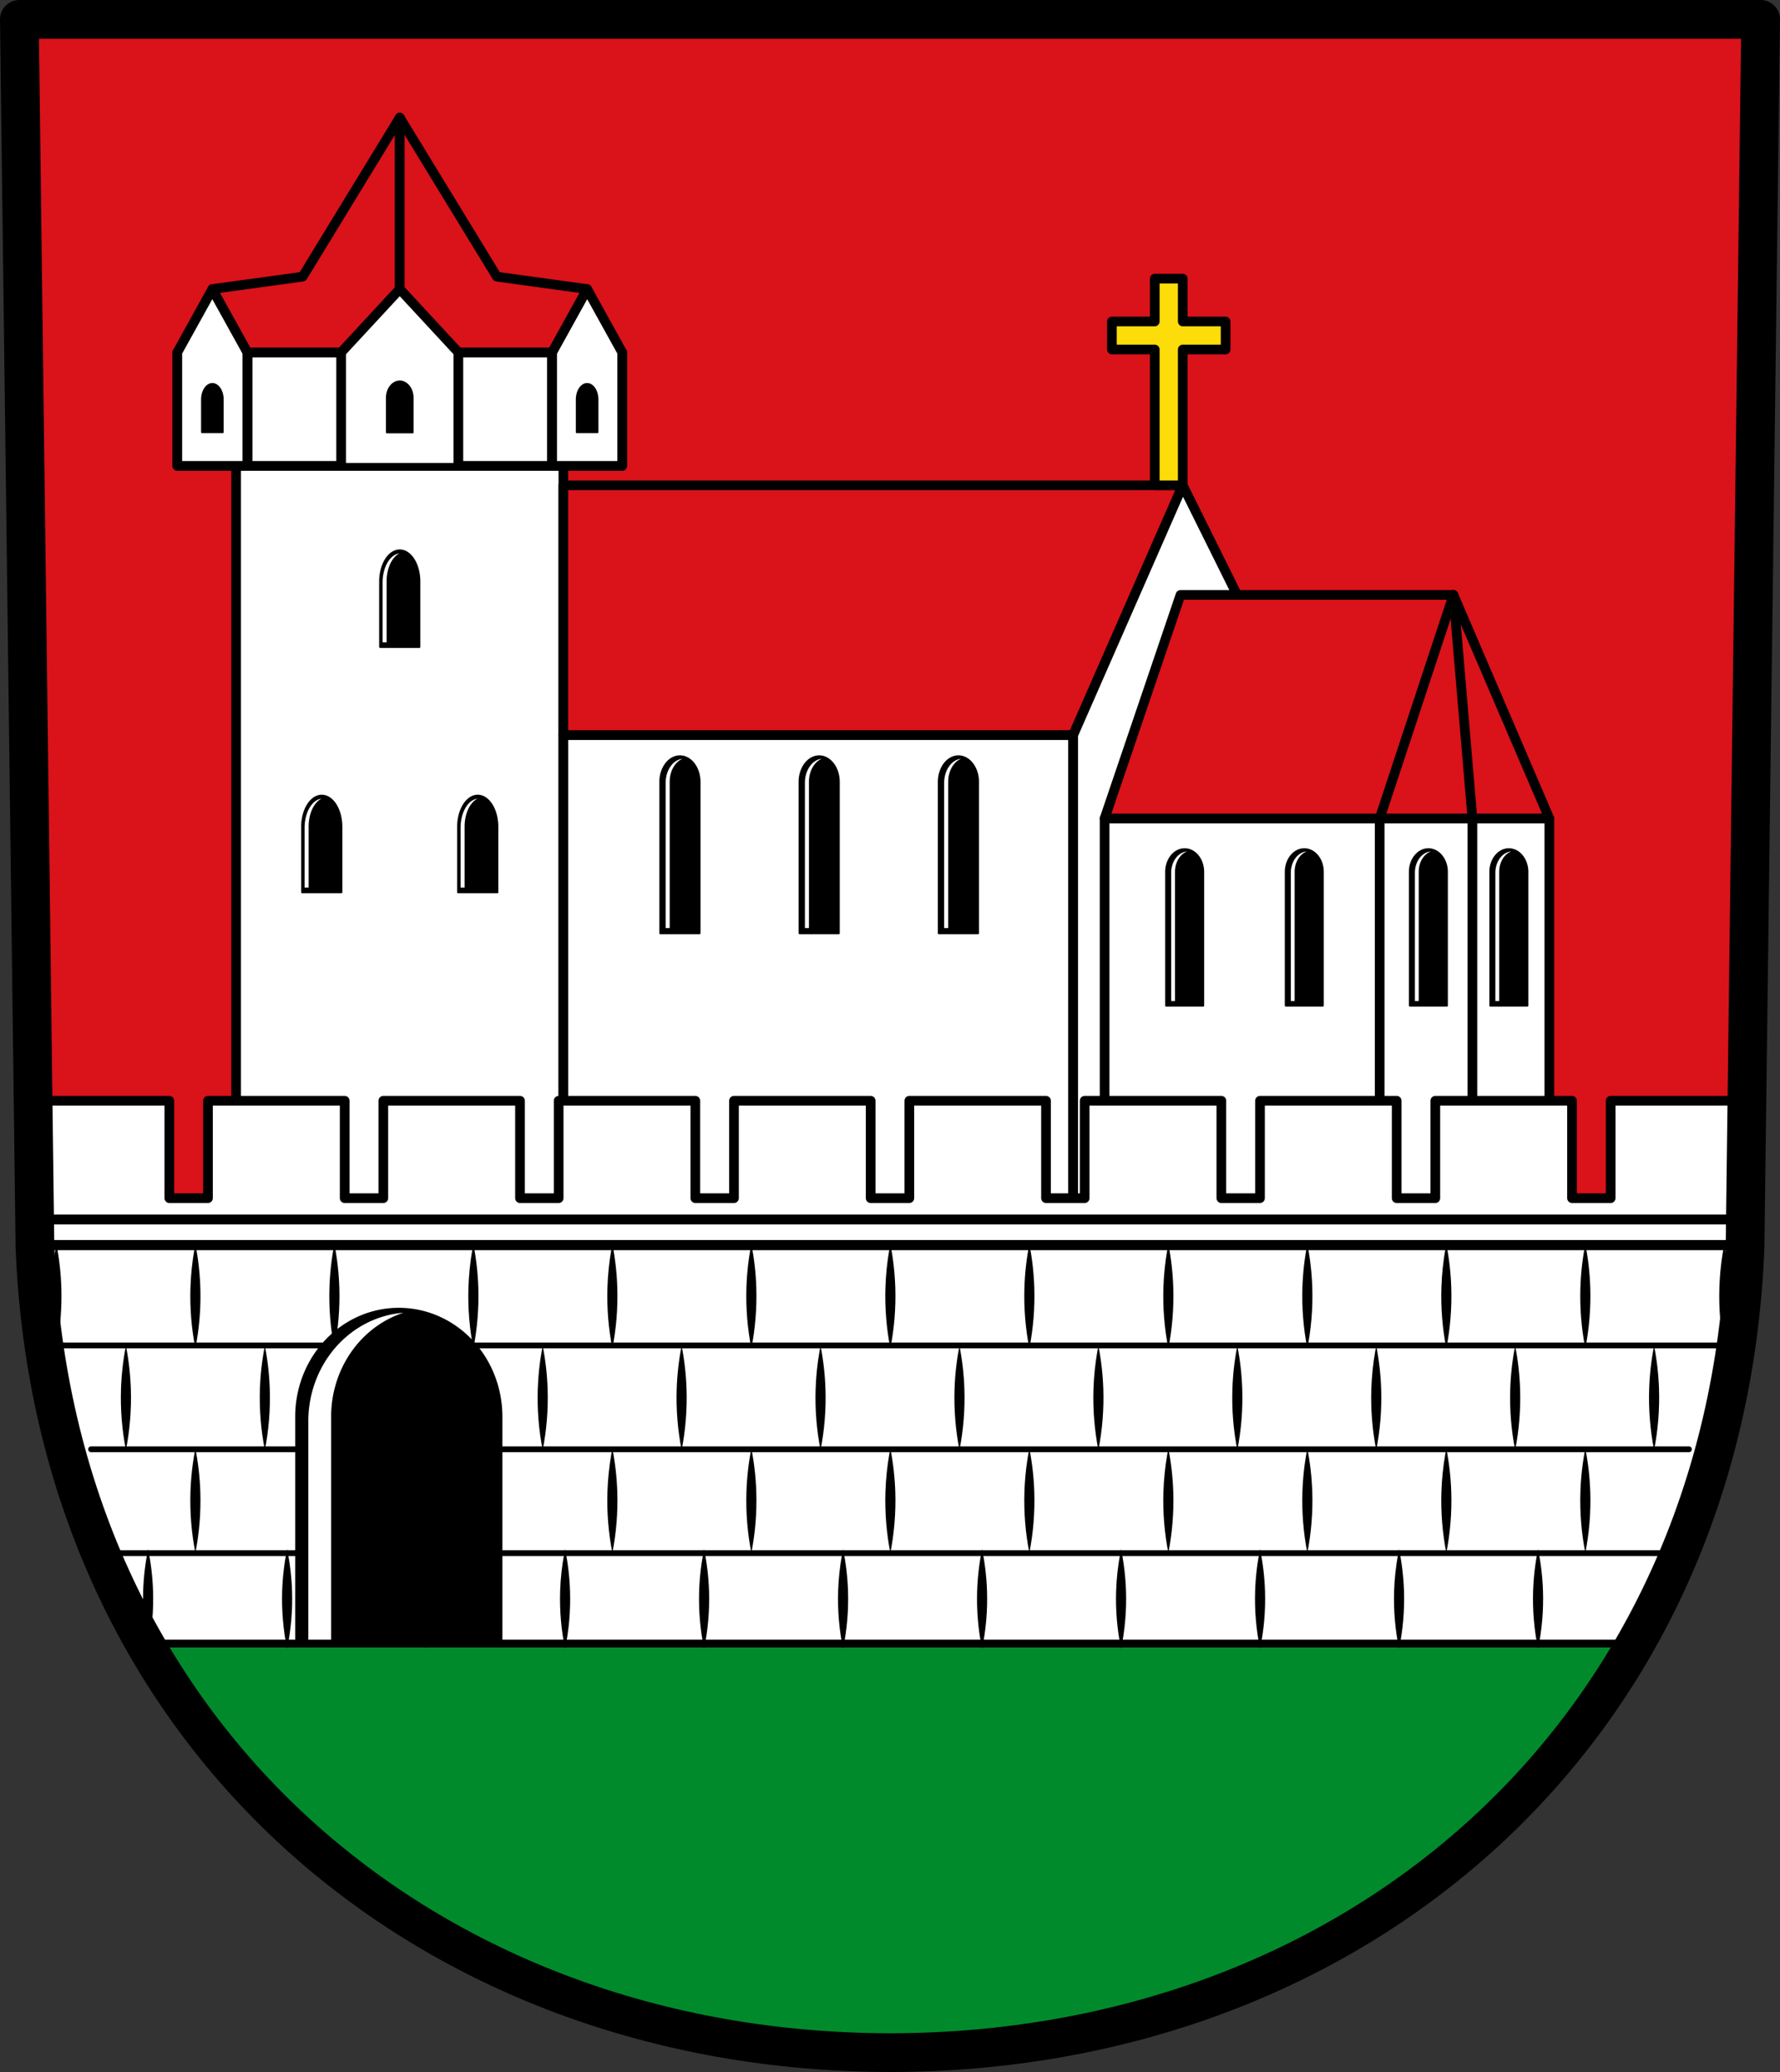 <?xml version="1.0" encoding="UTF-8" standalone="no"?>
<svg
   xmlns:dc="http://purl.org/dc/elements/1.1/"
   xmlns:cc="http://creativecommons.org/ns#"
   xmlns:rdf="http://www.w3.org/1999/02/22-rdf-syntax-ns#"
   xmlns:svg="http://www.w3.org/2000/svg"
   xmlns="http://www.w3.org/2000/svg"
   xmlns:sodipodi="http://sodipodi.sourceforge.net/DTD/sodipodi-0.dtd"
   xmlns:inkscape="http://www.inkscape.org/namespaces/inkscape"
   viewBox="0 0 919.504 1069.932"
   version="1.1"
   id="svg1359"
   sodipodi:docname="DEU_Marktgraitz_COA.svg"
   inkscape:version="0.92.5 (2060ec1f9f, 2020-04-08)"
   width="919.504"
   height="1069.932">
  <rect x="0" y="0" width="919.504" height="1069.932" fill="#333333" stroke="none"/>
  <sodipodi:namedview
     pagecolor="#ffffff"
     bordercolor="#666666"
     borderopacity="1"
     objecttolerance="10"
     gridtolerance="10"
     guidetolerance="10"
     inkscape:pageopacity="0"
     inkscape:pageshadow="2"
     inkscape:window-width="1920"
     inkscape:window-height="1046"
     id="namedview1361"
     showgrid="false"
     inkscape:zoom="0.74116825"
     inkscape:cx="459.75223"
     inkscape:cy="534.96625"
     inkscape:window-x="-11"
     inkscape:window-y="-11"
     inkscape:window-maximized="1"
     inkscape:current-layer="svg1359"
     inkscape:snap-global="true"
     fit-margin-top="0"
     fit-margin-left="0"
     fit-margin-right="0"
     fit-margin-bottom="0"
     inkscape:snap-midpoints="true"
     inkscape:snap-smooth-nodes="true"
     inkscape:object-paths="true"
     showguides="false" />
  <defs
     id="defs1091">
    <inkscape:path-effect
       effect="spiro"
       id="path-effect3233"
       is_visible="true" />
    <path
       id="0"
       d="m -1018.75,214 -70.12,40.487 v -80.973 z"
       inkscape:connector-curvature="0"
       style="fill:none;stroke:#000000;stroke-width:7.426" />
    <inkscape:path-effect
       effect="spiro"
       id="path-effect3233-0"
       is_visible="true" />
  </defs>
  <path
     style="fill:#da121a;fill-opacity:1;fill-rule:evenodd;stroke:none;stroke-width:20;stroke-linecap:round;stroke-linejoin:round;stroke-miterlimit:4;stroke-dasharray:none;stroke-opacity:1"
     inkscape:connector-curvature="0"
     d="M 909.504,10 901.448,644.077 C 891.437,895.867 699.633,1059.792 459.752,1059.932 220.087,1059.623 28.209,895.628 18.056,644.077 L 10,10 H 459.741 Z"
     id="path10563-0-6-2-6-3-7"
     sodipodi:nodetypes="ccccccc" />
  <rect
     style="opacity:1;fill:#ffffff;fill-opacity:1;fill-rule:evenodd;stroke:#000000;stroke-width:5;stroke-linecap:round;stroke-linejoin:round;stroke-miterlimit:4;stroke-dasharray:none;stroke-opacity:1;paint-order:fill markers stroke"
     id="rect1069-7"
     width="169.053"
     height="418.449"
     x="121.974"
     y="240.567" />
  <path
     inkscape:connector-curvature="0"
     style="opacity:1;fill:#000000;fill-opacity:1;fill-rule:evenodd;stroke:#000000;stroke-width:1;stroke-linecap:round;stroke-linejoin:round;stroke-miterlimit:4;stroke-dasharray:none;stroke-opacity:1;paint-order:fill markers stroke"
     d="m 206.501,284.214 a 10.134,16.044 0 0 0 -10.134,16.044 v 33.84 h 20.268 v -33.84 a 10.134,16.044 0 0 0 -10.134,-16.044 z"
     id="rect967-4-4-8" />
  <path
     inkscape:connector-curvature="0"
     style="opacity:1;fill:#ffffff;fill-opacity:1;fill-rule:evenodd;stroke:none;stroke-width:1;stroke-linecap:round;stroke-linejoin:round;stroke-miterlimit:4;stroke-dasharray:none;stroke-opacity:1;paint-order:fill markers stroke"
     d="m 206.313,285.787 a 9.378,15.065 0 0 0 -8.681,15.01 v 30.885 h 2.084 v -31.508 a 9.378,15.065 0 0 1 6.598,-14.387 z"
     id="rect967-0-5-9-9" />
  <path
     id="rect967-4-4-9-5"
     d="m 166.215,410.871 a 10.134,16.044 0 0 0 -10.134,16.044 v 33.84 h 20.268 v -33.84 a 10.134,16.044 0 0 0 -10.134,-16.044 z"
     style="opacity:1;fill:#000000;fill-opacity:1;fill-rule:evenodd;stroke:#000000;stroke-width:1;stroke-linecap:round;stroke-linejoin:round;stroke-miterlimit:4;stroke-dasharray:none;stroke-opacity:1;paint-order:fill markers stroke"
     inkscape:connector-curvature="0" />
  <path
     id="rect967-0-5-9-8-3"
     d="m 166.026,412.443 a 9.378,15.065 0 0 0 -8.681,15.01 v 30.885 h 2.084 v -31.508 a 9.378,15.065 0 0 1 6.598,-14.387 z"
     style="opacity:1;fill:#ffffff;fill-opacity:1;fill-rule:evenodd;stroke:none;stroke-width:1;stroke-linecap:round;stroke-linejoin:round;stroke-miterlimit:4;stroke-dasharray:none;stroke-opacity:1;paint-order:fill markers stroke"
     inkscape:connector-curvature="0" />
  <path
     inkscape:connector-curvature="0"
     style="opacity:1;fill:#000000;fill-opacity:1;fill-rule:evenodd;stroke:#000000;stroke-width:1;stroke-linecap:round;stroke-linejoin:round;stroke-miterlimit:4;stroke-dasharray:none;stroke-opacity:1;paint-order:fill markers stroke"
     d="m 246.788,410.871 a 10.134,16.044 0 0 0 -10.134,16.044 v 33.84 h 20.268 v -33.84 a 10.134,16.044 0 0 0 -10.134,-16.044 z"
     id="rect967-4-4-7-1" />
  <path
     inkscape:connector-curvature="0"
     style="opacity:1;fill:#ffffff;fill-opacity:1;fill-rule:evenodd;stroke:none;stroke-width:1;stroke-linecap:round;stroke-linejoin:round;stroke-miterlimit:4;stroke-dasharray:none;stroke-opacity:1;paint-order:fill markers stroke"
     d="m 246.599,412.443 a 9.378,15.065 0 0 0 -8.681,15.01 v 30.885 h 2.084 v -31.508 a 9.378,15.065 0 0 1 6.598,-14.387 z"
     id="rect967-0-5-9-5-66" />
  <rect
     style="opacity:1;fill:#ffffff;fill-opacity:1;fill-rule:evenodd;stroke:#000000;stroke-width:5;stroke-linecap:round;stroke-linejoin:round;stroke-miterlimit:4;stroke-dasharray:none;stroke-opacity:1;paint-order:fill markers stroke"
     id="rect1133-8"
     width="229.819"
     height="58.61"
     x="91.592"
     y="181.957" />
  <path
     style="fill:#ffffff;stroke:#000000;stroke-width:5;stroke-linecap:round;stroke-linejoin:round;stroke-miterlimit:4;stroke-dasharray:none;stroke-opacity:1"
     d="M 109.707 149.27 L 91.592 181.957 L 91.592 240.566 L 127.822 240.566 L 127.822 181.957 L 109.707 149.27 z "
     id="path1135-0" />
  <path
     style="fill:#ffffff;stroke:#000000;stroke-width:5;stroke-linecap:round;stroke-linejoin:round;stroke-miterlimit:4;stroke-dasharray:none;stroke-opacity:1"
     d="M 303.295 149.27 L 285.18 181.957 L 285.18 240.566 L 321.41 240.566 L 321.41 181.957 L 303.295 149.27 z "
     id="path1135-8-4" />
  <path
     style="fill:#ffffff;stroke:#000000;stroke-width:3;stroke-linecap:round;stroke-linejoin:round;stroke-miterlimit:4;stroke-dasharray:none;stroke-opacity:1"
     d="M 206.502 149.27 L 176.221 181.957 L 176.221 240.566 L 236.781 240.566 L 236.781 181.957 L 206.502 149.27 z "
     id="path1135-1-0" />
  <path
     style="fill:#ffffff;stroke:#000000;stroke-width:5;stroke-linecap:butt;stroke-linejoin:round;stroke-miterlimit:4;stroke-dasharray:none;stroke-opacity:1"
     d="m 127.822,181.957 v 58.61"
     id="path1174-5"
     inkscape:connector-curvature="0" />
  <path
     style="fill:#ffffff;stroke:#000000;stroke-width:5;stroke-linecap:butt;stroke-linejoin:round;stroke-miterlimit:4;stroke-dasharray:none;stroke-opacity:1"
     d="m 176.22,181.957 v 58.61"
     id="path1174-4-4"
     inkscape:connector-curvature="0" />
  <path
     style="fill:#ffffff;stroke:#000000;stroke-width:5;stroke-linecap:butt;stroke-linejoin:round;stroke-miterlimit:4;stroke-dasharray:none;stroke-opacity:1"
     d="m 236.782,181.957 v 58.61"
     id="path1174-0-3"
     inkscape:connector-curvature="0" />
  <path
     style="fill:#ffffff;stroke:#000000;stroke-width:5;stroke-linecap:butt;stroke-linejoin:round;stroke-miterlimit:4;stroke-dasharray:none;stroke-opacity:1"
     d="m 285.18,181.957 v 58.61"
     id="path1174-04-5"
     inkscape:connector-curvature="0" />
  <path
     style="fill:#da121a;stroke:#000000;stroke-width:5;stroke-linecap:round;stroke-linejoin:round;stroke-miterlimit:4;stroke-dasharray:none;stroke-opacity:1;fill-opacity:1"
     d="M 206.501,149.27 V 60.742 l -50.17,82.119 -46.624,6.409 18.115,32.688 h 48.398 z"
     id="path1252-4"
     inkscape:connector-curvature="0" />
  <path
     style="fill:#da121a;stroke:#000000;stroke-width:5;stroke-linecap:round;stroke-linejoin:round;stroke-miterlimit:4;stroke-dasharray:none;stroke-opacity:1;fill-opacity:1"
     d="M 206.501,149.27 V 60.742 l 50.17,82.119 46.624,6.409 -18.115,32.688 h -48.398 z"
     id="path1252-7-0"
     inkscape:connector-curvature="0" />
  <rect
     style="opacity:1;fill:#ffffff;fill-opacity:1;fill-rule:evenodd;stroke:#000000;stroke-width:5;stroke-linecap:round;stroke-linejoin:round;stroke-miterlimit:4;stroke-dasharray:none;stroke-opacity:1;paint-order:fill markers stroke"
     id="rect1269-3"
     width="263.36"
     height="279.456"
     x="291.028"
     y="379.56" />
  <path
     style="fill:#da121a;stroke:#000000;stroke-width:5;stroke-linecap:round;stroke-linejoin:round;stroke-miterlimit:4;stroke-dasharray:none;stroke-opacity:1;fill-opacity:1"
     d="M 291.028,250.608 H 610.981 L 554.388,379.56 H 291.028 Z"
     id="path1271-8"
     inkscape:connector-curvature="0" />
  <path
     inkscape:connector-curvature="0"
     style="opacity:1;fill:#000000;fill-opacity:1;fill-rule:evenodd;stroke:#000000;stroke-width:1;stroke-linecap:round;stroke-linejoin:round;stroke-miterlimit:4;stroke-dasharray:none;stroke-opacity:1;paint-order:fill markers stroke"
     d="m 351.231,390.539 a 10.134,13.237 0 0 0 -10.133,13.238 v 27.918 50.211 h 20.268 V 431.695 403.777 a 10.134,13.237 0 0 0 -10.135,-13.238 z"
     id="rect967-4-4-7-7-8" />
  <path
     inkscape:connector-curvature="0"
     style="opacity:1;fill:#ffffff;fill-opacity:1;fill-rule:evenodd;stroke:none;stroke-width:1;stroke-linecap:round;stroke-linejoin:round;stroke-miterlimit:4;stroke-dasharray:none;stroke-opacity:1;paint-order:fill markers stroke"
     d="m 352.543,391.838 a 9.378,12.429 0 0 0 -8.682,12.383 v 25.48 49.529 h 2.084 v -49.529 -25.994 a 9.378,12.429 0 0 1 6.598,-11.869 z"
     id="rect967-0-5-9-5-6-06" />
  <path
     style="opacity:1;fill:#000000;fill-opacity:1;fill-rule:evenodd;stroke:#000000;stroke-width:1;stroke-linecap:round;stroke-linejoin:round;stroke-miterlimit:4;stroke-dasharray:none;stroke-opacity:1;paint-order:fill markers stroke"
     d="m 423.165,390.539 a 10.134,13.237 0 0 0 -10.133,13.238 v 27.918 50.211 h 20.268 V 431.695 403.777 a 10.134,13.237 0 0 0 -10.135,-13.238 z"
     id="rect967-4-4-7-7-7-0"
     inkscape:connector-curvature="0" />
  <path
     style="opacity:1;fill:#ffffff;fill-opacity:1;fill-rule:evenodd;stroke:none;stroke-width:1;stroke-linecap:round;stroke-linejoin:round;stroke-miterlimit:4;stroke-dasharray:none;stroke-opacity:1;paint-order:fill markers stroke"
     d="m 424.477,391.838 a 9.378,12.429 0 0 0 -8.682,12.383 v 25.48 49.529 h 2.084 v -49.529 -25.994 a 9.378,12.429 0 0 1 6.598,-11.869 z"
     id="rect967-0-5-9-5-6-8-4"
     inkscape:connector-curvature="0" />
  <path
     style="opacity:1;fill:#000000;fill-opacity:1;fill-rule:evenodd;stroke:#000000;stroke-width:1;stroke-linecap:round;stroke-linejoin:round;stroke-miterlimit:4;stroke-dasharray:none;stroke-opacity:1;paint-order:fill markers stroke"
     d="m 495.099,390.539 a 10.134,13.237 0 0 0 -10.133,13.238 v 27.918 50.211 h 20.268 V 431.695 403.777 a 10.134,13.237 0 0 0 -10.135,-13.238 z"
     id="rect967-4-4-7-7-2-9"
     inkscape:connector-curvature="0" />
  <path
     style="opacity:1;fill:#ffffff;fill-opacity:1;fill-rule:evenodd;stroke:none;stroke-width:1;stroke-linecap:round;stroke-linejoin:round;stroke-miterlimit:4;stroke-dasharray:none;stroke-opacity:1;paint-order:fill markers stroke"
     d="m 496.412,391.838 a 9.378,12.429 0 0 0 -8.682,12.383 v 25.48 49.529 h 2.084 v -49.529 -25.994 a 9.378,12.429 0 0 1 6.598,-11.869 z"
     id="rect967-0-5-9-5-6-3-2"
     inkscape:connector-curvature="0" />
  <path
     style="fill:#ffffff;stroke:#000000;stroke-width:5;stroke-linecap:round;stroke-linejoin:round;stroke-miterlimit:4;stroke-dasharray:none;stroke-opacity:1"
     d="m 610.981,250.608 46.736,94.175 2.722,318.478 -106.051,-4.245 V 379.56 Z"
     id="path1347-9"
     inkscape:connector-curvature="0" />
  <rect
     style="opacity:1;fill:#ffffff;fill-opacity:1;fill-rule:evenodd;stroke:#000000;stroke-width:5;stroke-linecap:round;stroke-linejoin:round;stroke-miterlimit:4;stroke-dasharray:none;stroke-opacity:1;paint-order:fill markers stroke"
     id="rect1349-0"
     width="229.739"
     height="240.083"
     x="570.612"
     y="422.634" />
  <path
     style="fill:#ffffff;stroke:#000000;stroke-width:5;stroke-linecap:round;stroke-linejoin:miter;stroke-miterlimit:4;stroke-dasharray:none;stroke-opacity:1"
     d="M 712.702,422.634 V 638.218"
     id="path1351-8"
     inkscape:connector-curvature="0" />
  <path
     style="fill:#ffffff;stroke:#000000;stroke-width:5;stroke-linecap:round;stroke-linejoin:miter;stroke-miterlimit:4;stroke-dasharray:none;stroke-opacity:1"
     d="M 760.61,422.634 V 638.218"
     id="path1351-5-6"
     inkscape:connector-curvature="0" />
  <path
     style="fill:#da121a;stroke:#000000;stroke-width:5;stroke-linecap:round;stroke-linejoin:round;stroke-miterlimit:4;stroke-dasharray:none;stroke-opacity:1;fill-opacity:1"
     d="M 570.612,422.634 H 800.351 L 750.81,307.219 c -47,0 -94.001,0 -141.001,0 z"
     id="path1368-1"
     inkscape:connector-curvature="0"
     sodipodi:nodetypes="ccccc" />
  <path
     style="fill:#ffffff;stroke:#000000;stroke-width:5;stroke-linecap:round;stroke-linejoin:round;stroke-miterlimit:4;stroke-dasharray:none;stroke-opacity:1"
     d="M 750.81,307.219 712.702,422.634"
     id="path1370-1"
     inkscape:connector-curvature="0" />
  <path
     style="fill:#ffffff;stroke:#000000;stroke-width:5;stroke-linecap:round;stroke-linejoin:round;stroke-miterlimit:4;stroke-dasharray:none;stroke-opacity:1"
     d="M 760.61,422.634 750.81,307.219"
     id="path1372-1"
     inkscape:connector-curvature="0" />
  <path
     style="opacity:1;fill:#000000;fill-opacity:1;fill-rule:evenodd;stroke:#000000;stroke-width:1;stroke-linecap:round;stroke-linejoin:round;stroke-miterlimit:4;stroke-dasharray:none;stroke-opacity:1;paint-order:fill markers stroke"
     d="m 611.969,438.51 a 9.571,11.703 0 0 0 -9.57,11.704 v 24.683 44.393 h 19.142 v -44.393 -24.683 a 9.571,11.703 0 0 0 -9.572,-11.704 z"
     id="rect967-4-4-7-7-6-58"
     inkscape:connector-curvature="0" />
  <path
     style="opacity:1;fill:#ffffff;fill-opacity:1;fill-rule:evenodd;stroke:none;stroke-width:1;stroke-linecap:round;stroke-linejoin:round;stroke-miterlimit:4;stroke-dasharray:none;stroke-opacity:1;paint-order:fill markers stroke"
     d="m 613.208,439.658 a 8.857,10.989 0 0 0 -8.199,10.948 v 22.528 43.791 h 1.968 v -43.791 -22.982 a 8.857,10.989 0 0 1 6.231,-10.494 z"
     id="rect967-0-5-9-5-6-0-8"
     inkscape:connector-curvature="0" />
  <path
     style="opacity:1;fill:#000000;fill-opacity:1;fill-rule:evenodd;stroke:#000000;stroke-width:1;stroke-linecap:round;stroke-linejoin:round;stroke-miterlimit:4;stroke-dasharray:none;stroke-opacity:1;paint-order:fill markers stroke"
     d="m 673.768,438.51 a 9.571,11.703 0 0 0 -9.57,11.704 v 24.683 44.393 h 19.142 v -44.393 -24.683 a 9.571,11.703 0 0 0 -9.572,-11.704 z"
     id="rect967-4-4-7-7-6-8-8"
     inkscape:connector-curvature="0" />
  <path
     style="opacity:1;fill:#ffffff;fill-opacity:1;fill-rule:evenodd;stroke:none;stroke-width:1;stroke-linecap:round;stroke-linejoin:round;stroke-miterlimit:4;stroke-dasharray:none;stroke-opacity:1;paint-order:fill markers stroke"
     d="m 675.008,439.658 a 8.857,10.989 0 0 0 -8.199,10.948 v 22.528 43.791 h 1.968 v -43.791 -22.982 a 8.857,10.989 0 0 1 6.231,-10.494 z"
     id="rect967-0-5-9-5-6-0-7-8"
     inkscape:connector-curvature="0" />
  <path
     style="opacity:1;fill:#000000;fill-opacity:1;fill-rule:evenodd;stroke:#000000;stroke-width:1;stroke-linecap:round;stroke-linejoin:round;stroke-miterlimit:4;stroke-dasharray:none;stroke-opacity:1;paint-order:fill markers stroke"
     d="m 737.863,438.51 a 9.571,11.703 0 0 0 -9.57,11.704 v 24.683 44.393 h 19.142 v -44.393 -24.683 a 9.571,11.703 0 0 0 -9.572,-11.704 z"
     id="rect967-4-4-7-7-6-1-4"
     inkscape:connector-curvature="0" />
  <path
     style="opacity:1;fill:#ffffff;fill-opacity:1;fill-rule:evenodd;stroke:none;stroke-width:1;stroke-linecap:round;stroke-linejoin:round;stroke-miterlimit:4;stroke-dasharray:none;stroke-opacity:1;paint-order:fill markers stroke"
     d="m 739.103,439.658 a 8.857,10.989 0 0 0 -8.199,10.948 v 22.528 43.791 h 1.968 v -43.791 -22.982 a 8.857,10.989 0 0 1 6.231,-10.494 z"
     id="rect967-0-5-9-5-6-0-5-7"
     inkscape:connector-curvature="0" />
  <path
     style="opacity:1;fill:#000000;fill-opacity:1;fill-rule:evenodd;stroke:#000000;stroke-width:1;stroke-linecap:round;stroke-linejoin:round;stroke-miterlimit:4;stroke-dasharray:none;stroke-opacity:1;paint-order:fill markers stroke"
     d="m 779.438,438.51 a 9.571,11.703 0 0 0 -9.57,11.704 v 24.683 44.393 h 19.142 v -44.393 -24.683 a 9.571,11.703 0 0 0 -9.572,-11.704 z"
     id="rect967-4-4-7-7-6-5-9"
     inkscape:connector-curvature="0" />
  <path
     style="opacity:1;fill:#ffffff;fill-opacity:1;fill-rule:evenodd;stroke:none;stroke-width:1;stroke-linecap:round;stroke-linejoin:round;stroke-miterlimit:4;stroke-dasharray:none;stroke-opacity:1;paint-order:fill markers stroke"
     d="m 780.677,439.658 a 8.857,10.989 0 0 0 -8.199,10.948 v 22.528 43.791 h 1.968 v -43.791 -22.982 a 8.857,10.989 0 0 1 6.231,-10.494 z"
     id="rect967-0-5-9-5-6-0-75-3"
     inkscape:connector-curvature="0" />
  <path
     style="opacity:1;fill:#ffffff;fill-opacity:1;fill-rule:evenodd;stroke:#000000;stroke-width:5;stroke-linecap:round;stroke-linejoin:round;stroke-miterlimit:4;stroke-dasharray:none;stroke-opacity:1;paint-order:fill markers stroke"
     d="M 20.061 568.395 L 20.061 629.768 L 899.443 629.768 L 899.443 568.395 L 832.029 568.395 L 832.029 618.709 L 812.062 618.709 L 812.062 568.395 L 741.455 568.395 L 741.455 618.709 L 721.488 618.709 L 721.488 568.395 L 650.883 568.395 L 650.883 618.709 L 650.881 618.709 L 630.916 618.709 L 630.916 568.395 L 560.309 568.395 L 560.309 618.709 L 540.342 618.709 L 540.342 568.395 L 469.734 568.395 L 469.734 618.709 L 449.77 618.709 L 449.768 618.709 L 449.768 568.395 L 379.16 568.395 L 379.16 618.709 L 359.193 618.709 L 359.193 568.395 L 288.588 568.395 L 288.588 618.709 L 288.586 618.709 L 268.621 618.709 L 268.621 568.395 L 198.014 568.395 L 198.014 618.709 L 178.047 618.709 L 178.047 568.395 L 107.439 568.395 L 107.439 618.709 L 87.475 618.709 L 87.475 568.395 L 20.061 568.395 z "
     id="rect3054" />
  <path
     style="opacity:1;fill:#018a2c;fill-opacity:1;fill-rule:evenodd;stroke:#000000;stroke-width:5;stroke-linecap:round;stroke-linejoin:round;stroke-miterlimit:4;stroke-dasharray:none;stroke-opacity:1;paint-order:fill markers stroke"
     d="M 74.578 848.199 C 150.101 980.655 293.415 1059.717 459.752 1059.932 C 626.297 1059.834 769.665 980.787 845.111 848.199 L 74.578 848.199 z "
     id="rect3009" />
  <path
     style="opacity:1;fill:#ffffff;fill-opacity:1;fill-rule:evenodd;stroke:#000000;stroke-width:5;stroke-linecap:round;stroke-linejoin:round;stroke-miterlimit:4;stroke-dasharray:none;stroke-opacity:1;paint-order:fill markers stroke"
     d="M 17.875 629.768 L 18.041 642.826 L 901.463 642.826 L 901.629 629.768 L 17.875 629.768 z "
     id="rect3036" />
  <path
     style="opacity:1;fill:#fcdd09;fill-opacity:1;fill-rule:evenodd;stroke:#000000;stroke-width:5;stroke-linecap:round;stroke-linejoin:round;stroke-miterlimit:4;stroke-dasharray:none;stroke-opacity:1;paint-order:fill markers stroke"
     d="m 596.52,143.874 v 22.135 h -22.137 v 14.463 h 22.137 v 70.137 h 14.461 v -70.137 h 22.137 v -14.463 h -22.137 v -22.135 z"
     id="rect3115-2"
     inkscape:connector-curvature="0"
     sodipodi:nodetypes="ccccccccccccc" />
  <path
     style="opacity:1;fill:#ffffff;fill-opacity:1;fill-rule:evenodd;stroke:none;stroke-width:3;stroke-linecap:round;stroke-linejoin:round;stroke-miterlimit:4;stroke-dasharray:none;stroke-opacity:1;paint-order:fill markers stroke"
     d="M 18.057 644.076 C 21.163 721.041 41.285 789.808 74.578 848.199 L 845.111 848.199 C 878.333 789.816 898.387 721.053 901.447 644.076 L 18.057 644.076 z "
     id="rect3185" />
  <g
     id="g3229"
     transform="translate(-2.7e-6)">
    <path
       inkscape:connector-curvature="0"
       id="path3203"
       d="M 53.188,802.005 H 866.317"
       style="fill:none;stroke:#000000;stroke-width:3;stroke-linecap:round;stroke-linejoin:round;stroke-miterlimit:4;stroke-dasharray:none;stroke-opacity:1" />
    <path
       inkscape:connector-curvature="0"
       id="path3203-1"
       d="M 47.046,748.381 H 872.459"
       style="fill:none;stroke:#000000;stroke-width:3;stroke-linecap:round;stroke-linejoin:round;stroke-miterlimit:4;stroke-dasharray:none;stroke-opacity:1" />
    <path
       inkscape:connector-curvature="0"
       id="path3203-8"
       d="M 30.127,694.757 H 889.377"
       style="fill:none;stroke:#000000;stroke-width:3;stroke-linecap:round;stroke-linejoin:round;stroke-miterlimit:4;stroke-dasharray:none;stroke-opacity:1" />
  </g>
  <path
     style="fill:#000000;stroke:none;stroke-width:1px;stroke-linecap:butt;stroke-linejoin:miter;stroke-opacity:1"
     d="m 65.046,694.928 c -1.454,7.398 -2.307,14.928 -2.547,22.479 -0.334,10.514 0.522,21.069 2.547,31.37 2.025,-10.301 2.883,-20.857 2.549,-31.37 -0.24,-7.551 -1.095,-15.08 -2.549,-22.479 z m 71.764,0 c -1.454,7.398 -2.307,14.928 -2.547,22.479 -0.334,10.514 0.522,21.069 2.547,31.37 4.2e-4,-0.002 0.002,-0.004 0.002,-0.006 2.024,-10.299 2.883,-20.853 2.549,-31.364 -0.24,-7.549 -1.095,-15.076 -2.549,-22.473 -4.2e-4,-0.002 -0.002,-0.004 -0.002,-0.006 z m 71.766,0 c -0.182,0.925 -0.355,1.851 -0.518,2.78 -1.141,6.501 -1.819,13.092 -2.029,19.699 -0.334,10.514 0.522,21.069 2.547,31.37 2.025,-10.301 2.883,-20.857 2.549,-31.37 -0.24,-7.551 -1.095,-15.08 -2.549,-22.479 z m 71.764,0 c -0.182,0.925 -0.355,1.851 -0.518,2.78 -1.141,6.501 -1.819,13.092 -2.029,19.699 -0.334,10.514 0.522,21.069 2.547,31.37 2.025,-10.301 2.883,-20.857 2.549,-31.37 -0.24,-7.551 -1.095,-15.08 -2.549,-22.479 z m 71.766,0 c -1.454,7.398 -2.307,14.928 -2.547,22.479 -0.334,10.514 0.522,21.069 2.547,31.37 2.025,-10.301 2.883,-20.857 2.549,-31.37 -0.24,-7.551 -1.095,-15.08 -2.549,-22.479 z m 71.764,0 c -0.182,0.925 -0.355,1.851 -0.518,2.78 -1.141,6.501 -1.819,13.092 -2.029,19.699 -0.334,10.514 0.522,21.069 2.547,31.37 2.025,-10.301 2.883,-20.857 2.549,-31.37 -0.24,-7.551 -1.095,-15.08 -2.549,-22.479 z m 71.766,0 c -1.454,7.398 -2.307,14.928 -2.547,22.479 -0.334,10.514 0.522,21.069 2.547,31.37 2.025,-10.301 2.883,-20.857 2.549,-31.37 -0.24,-7.551 -1.095,-15.08 -2.549,-22.479 z m 71.764,0 c -0.182,0.925 -0.355,1.851 -0.518,2.78 -1.141,6.501 -1.819,13.092 -2.029,19.699 -0.334,10.514 0.522,21.069 2.547,31.37 2.025,-10.301 2.883,-20.857 2.549,-31.37 -0.24,-7.551 -1.095,-15.08 -2.549,-22.479 z m 71.766,0 c -1.454,7.398 -2.307,14.928 -2.547,22.479 -0.334,10.514 0.522,21.069 2.547,31.37 2.025,-10.301 2.883,-20.857 2.549,-31.37 -0.24,-7.551 -1.095,-15.08 -2.549,-22.479 z m 71.764,0 c -0.182,0.925 -0.355,1.851 -0.518,2.78 -1.141,6.501 -1.819,13.092 -2.029,19.699 -0.334,10.514 0.522,21.069 2.547,31.37 2.025,-10.301 2.883,-20.857 2.549,-31.37 -0.24,-7.551 -1.095,-15.08 -2.549,-22.479 z m 71.766,0 c -1.454,7.398 -2.307,14.928 -2.547,22.479 -0.334,10.514 0.522,21.069 2.547,31.37 2.025,-10.301 2.883,-20.857 2.549,-31.37 -0.24,-7.551 -1.095,-15.08 -2.549,-22.479 z m 71.764,0 c -1.454,7.398 -2.307,14.928 -2.547,22.479 -0.334,10.514 0.522,21.069 2.547,31.37 2.025,-10.301 2.883,-20.857 2.549,-31.37 -0.24,-7.551 -1.095,-15.08 -2.549,-22.479 z"
     id="path3231"
     inkscape:connector-curvature="0" />
  <path
     style="fill:#000000;stroke:none;stroke-width:1px;stroke-linecap:butt;stroke-linejoin:miter;stroke-opacity:1"
     d="M 29.131 642.41 C 27.676 649.812 26.824 657.345 26.584 664.9 C 26.25 675.419 27.105 685.981 29.131 696.287 C 31.157 685.981 32.016 675.419 31.682 664.9 C 31.441 657.345 30.586 649.812 29.131 642.41 z M 244.533 642.41 C 244.351 643.335 244.179 644.264 244.016 645.193 C 242.874 651.697 242.195 658.29 241.984 664.9 C 241.65 675.419 242.507 685.981 244.533 696.287 C 246.559 685.981 247.418 675.419 247.084 664.9 C 246.844 657.345 245.988 649.812 244.533 642.41 z M 316.332 642.41 C 316.15 643.335 315.977 644.264 315.814 645.193 C 314.673 651.697 313.995 658.29 313.785 664.9 C 313.451 675.419 314.306 685.981 316.332 696.287 C 318.358 685.981 319.217 675.419 318.883 664.9 C 318.643 657.345 317.787 649.812 316.332 642.41 z M 388.135 642.41 C 386.68 649.812 385.826 657.345 385.586 664.9 C 385.251 675.419 386.109 685.981 388.135 696.287 C 390.16 685.981 391.02 675.419 390.686 664.9 C 390.445 657.345 389.59 649.812 388.135 642.41 z M 459.934 642.41 C 459.752 643.335 459.579 644.264 459.416 645.193 C 458.275 651.697 457.597 658.29 457.387 664.9 C 457.052 675.419 457.908 685.981 459.934 696.287 C 461.959 685.981 462.819 675.419 462.484 664.9 C 462.244 657.345 461.388 649.812 459.934 642.41 z M 531.736 642.41 C 530.281 649.812 529.428 657.345 529.188 664.9 C 528.853 675.419 529.711 685.981 531.736 696.287 C 533.762 685.981 534.622 675.419 534.287 664.9 C 534.047 657.345 533.191 649.812 531.736 642.41 z M 603.535 642.41 C 603.353 643.335 603.181 644.264 603.018 645.193 C 601.876 651.697 601.198 658.29 600.988 664.9 C 600.654 675.419 601.509 685.981 603.535 696.287 C 605.561 685.981 606.42 675.419 606.086 664.9 C 605.846 657.345 604.99 649.812 603.535 642.41 z M 675.338 642.41 C 673.883 649.812 673.029 657.345 672.789 664.9 C 672.455 675.419 673.312 685.981 675.338 696.287 C 677.364 685.981 678.223 675.419 677.889 664.9 C 677.648 657.345 676.793 649.812 675.338 642.41 z M 747.137 642.41 C 746.955 643.335 746.782 644.264 746.619 645.193 C 745.478 651.697 744.8 658.29 744.59 664.9 C 744.255 675.419 745.111 685.981 747.137 696.287 C 749.162 685.981 750.022 675.419 749.688 664.9 C 749.447 657.345 748.592 649.812 747.137 642.41 z M 818.939 642.41 C 817.485 649.812 816.631 657.345 816.391 664.9 C 816.056 675.419 816.914 685.981 818.939 696.287 C 820.965 685.981 821.825 675.419 821.49 664.9 C 821.25 657.345 820.394 649.812 818.939 642.41 z M 890.738 642.41 C 889.283 649.812 888.432 657.345 888.191 664.9 C 887.857 675.419 888.713 685.981 890.738 696.287 C 892.764 685.981 893.624 675.419 893.289 664.9 C 893.049 657.345 892.193 649.812 890.738 642.41 z M 172.73 642.412 C 171.276 649.814 170.424 657.346 170.184 664.9 C 169.849 675.419 170.705 685.981 172.73 696.287 C 172.731 696.285 172.732 696.283 172.732 696.281 C 174.757 685.977 175.618 675.419 175.283 664.902 C 175.043 657.349 174.187 649.818 172.732 642.418 C 172.732 642.416 172.73 642.414 172.73 642.412 z M 100.932 642.414 C 100.75 643.338 100.577 644.265 100.414 645.193 C 99.273 651.697 98.593 658.29 98.383 664.9 C 98.048 675.419 98.906 685.981 100.932 696.287 C 100.932 696.285 100.933 696.283 100.934 696.281 C 101.186 694.995 101.42 693.706 101.637 692.412 C 101.637 692.41 101.638 692.408 101.639 692.406 C 101.855 691.113 102.051 689.815 102.23 688.516 C 103.311 680.704 103.735 672.792 103.484 664.902 C 103.334 660.18 102.942 655.466 102.314 650.787 C 102.064 648.918 101.777 647.055 101.451 645.199 C 101.451 645.197 101.45 645.195 101.449 645.193 C 101.287 644.267 101.115 643.341 100.934 642.418 C 100.933 642.417 100.932 642.415 100.932 642.414 z "
     id="path3231-2" />
  <path
     style="fill:#000000;stroke:none;stroke-width:1px;stroke-linecap:butt;stroke-linejoin:miter;stroke-opacity:1"
     d="m 100.931,747.981 c -1.455,7.402 -2.308,14.935 -2.548,22.49 -0.334,10.519 0.522,21.08 2.548,31.386 2.026,-10.306 2.885,-20.867 2.55,-31.386 -0.24,-7.555 -1.095,-15.088 -2.55,-22.49 z m 71.8,0 c -1.455,7.402 -2.308,14.935 -2.548,22.49 -0.334,10.519 0.522,21.08 2.548,31.386 4.2e-4,-0.002 0.002,-0.004 0.002,-0.006 2.025,-10.304 2.884,-20.863 2.55,-31.38 -0.24,-7.553 -1.096,-15.084 -2.55,-22.484 -4.2e-4,-0.002 -0.002,-0.004 -0.002,-0.006 z m 71.802,0 c -0.182,0.925 -0.355,1.852 -0.518,2.781 -1.141,6.504 -1.82,13.098 -2.03,19.709 -0.334,10.519 0.522,21.08 2.548,31.386 2.026,-10.306 2.885,-20.867 2.55,-31.386 -0.24,-7.555 -1.095,-15.088 -2.55,-22.49 z m 71.8,0 c -0.182,0.925 -0.355,1.852 -0.518,2.781 -1.141,6.504 -1.82,13.098 -2.03,19.709 -0.334,10.519 0.522,21.08 2.548,31.386 2.026,-10.306 2.885,-20.867 2.55,-31.386 -0.24,-7.555 -1.095,-15.088 -2.55,-22.49 z m 71.802,0 c -1.455,7.402 -2.308,14.935 -2.548,22.49 -0.334,10.519 0.522,21.08 2.548,31.386 2.026,-10.306 2.885,-20.867 2.55,-31.386 -0.24,-7.555 -1.095,-15.088 -2.55,-22.49 z m 71.8,0 c -0.182,0.925 -0.355,1.852 -0.518,2.781 -1.141,6.504 -1.82,13.098 -2.03,19.709 -0.334,10.519 0.522,21.08 2.548,31.386 2.026,-10.306 2.885,-20.867 2.55,-31.386 -0.24,-7.555 -1.095,-15.088 -2.55,-22.49 z m 71.802,0 c -1.455,7.402 -2.308,14.935 -2.548,22.49 -0.334,10.519 0.522,21.08 2.548,31.386 2.026,-10.306 2.885,-20.867 2.55,-31.386 -0.24,-7.555 -1.095,-15.088 -2.55,-22.49 z m 71.8,0 c -0.182,0.925 -0.355,1.852 -0.518,2.781 -1.141,6.504 -1.82,13.098 -2.03,19.709 -0.334,10.519 0.522,21.08 2.548,31.386 2.026,-10.306 2.885,-20.867 2.55,-31.386 -0.24,-7.555 -1.095,-15.088 -2.55,-22.49 z m 71.802,0 c -1.455,7.402 -2.308,14.935 -2.548,22.49 -0.334,10.519 0.522,21.08 2.548,31.386 2.026,-10.306 2.885,-20.867 2.55,-31.386 -0.24,-7.555 -1.095,-15.088 -2.55,-22.49 z m 71.8,0 c -0.182,0.925 -0.355,1.852 -0.518,2.781 -1.141,6.504 -1.82,13.098 -2.03,19.709 -0.334,10.519 0.522,21.08 2.548,31.386 2.026,-10.306 2.885,-20.867 2.55,-31.386 -0.24,-7.555 -1.095,-15.088 -2.55,-22.49 z m 71.802,0 c -1.455,7.402 -2.308,14.935 -2.548,22.49 -0.334,10.519 0.522,21.08 2.548,31.386 2.026,-10.306 2.885,-20.867 2.55,-31.386 -0.24,-7.555 -1.095,-15.088 -2.55,-22.49 z"
     id="path3231-2-3"
     inkscape:connector-curvature="0"
     sodipodi:nodetypes="cscscccccscscccscccccccsccscscccccsccscscccccsccccccccsccccccsc" />
  <path
     style="fill:#000000;stroke:none;stroke-width:1px;stroke-linecap:butt;stroke-linejoin:miter;stroke-opacity:1"
     d="m 76.509,800.005 c -1.455,7.061 -2.308,14.247 -2.548,21.454 -0.334,10.034 0.522,20.108 2.548,29.94 2.026,-9.831 2.885,-19.905 2.55,-29.94 -0.24,-7.207 -1.095,-14.393 -2.55,-21.454 z m 71.8,0 c -1.455,7.061 -2.308,14.247 -2.548,21.454 -0.334,10.034 0.522,20.108 2.548,29.94 4.2e-4,-0.002 0.002,-0.004 0.002,-0.006 2.025,-9.829 2.884,-19.901 2.55,-29.934 -0.24,-7.205 -1.096,-14.389 -2.55,-21.448 -4.2e-4,-0.002 -0.002,-0.004 -0.002,-0.006 z m 71.802,0 c -0.182,0.883 -0.355,1.767 -0.518,2.653 -1.141,6.204 -1.82,12.494 -2.03,18.8 -0.334,10.034 0.522,20.108 2.548,29.94 2.026,-9.831 2.885,-19.905 2.55,-29.94 -0.24,-7.207 -1.095,-14.393 -2.55,-21.454 z m 71.8,0 c -0.182,0.883 -0.355,1.767 -0.518,2.653 -1.141,6.204 -1.82,12.494 -2.03,18.8 -0.334,10.034 0.522,20.108 2.548,29.94 2.026,-9.831 2.885,-19.905 2.55,-29.94 -0.24,-7.207 -1.095,-14.393 -2.55,-21.454 z m 71.802,0 c -1.455,7.061 -2.308,14.247 -2.548,21.454 -0.334,10.034 0.522,20.108 2.548,29.94 2.026,-9.831 2.885,-19.905 2.55,-29.94 -0.24,-7.207 -1.095,-14.393 -2.55,-21.454 z m 71.8,0 c -0.182,0.883 -0.355,1.767 -0.518,2.653 -1.141,6.204 -1.82,12.494 -2.03,18.8 -0.334,10.034 0.522,20.108 2.548,29.94 2.026,-9.831 2.885,-19.905 2.55,-29.94 -0.24,-7.207 -1.095,-14.393 -2.55,-21.454 z m 71.802,0 c -1.455,7.061 -2.308,14.247 -2.548,21.454 -0.334,10.034 0.522,20.108 2.548,29.94 2.026,-9.831 2.885,-19.905 2.55,-29.94 -0.24,-7.207 -1.095,-14.393 -2.55,-21.454 z m 71.8,0 c -0.182,0.883 -0.355,1.767 -0.518,2.653 -1.141,6.204 -1.82,12.494 -2.03,18.8 -0.334,10.034 0.522,20.108 2.548,29.94 2.026,-9.831 2.885,-19.905 2.55,-29.94 -0.24,-7.207 -1.095,-14.393 -2.55,-21.454 z m 71.802,0 c -1.455,7.061 -2.308,14.247 -2.548,21.454 -0.334,10.034 0.522,20.108 2.548,29.94 2.026,-9.831 2.885,-19.905 2.55,-29.94 -0.24,-7.207 -1.095,-14.393 -2.55,-21.454 z m 71.8,0 c -0.182,0.883 -0.355,1.767 -0.518,2.653 -1.141,6.204 -1.82,12.494 -2.03,18.8 -0.334,10.034 0.522,20.108 2.548,29.94 2.026,-9.831 2.885,-19.905 2.55,-29.94 -0.24,-7.207 -1.095,-14.393 -2.55,-21.454 z m 71.802,0 c -1.455,7.061 -2.308,14.247 -2.548,21.454 -0.334,10.034 0.522,20.108 2.548,29.94 2.026,-9.831 2.885,-19.905 2.55,-29.94 -0.24,-7.207 -1.095,-14.393 -2.55,-21.454 z"
     id="path3231-2-2"
     inkscape:connector-curvature="0"
     sodipodi:nodetypes="cscscccccscccccscccccccsccscscccccsccscscccccsccccccccsccccccsc" />
  <path
     style="opacity:1;fill:#000000;fill-opacity:1;fill-rule:evenodd;stroke:#000000;stroke-width:1;stroke-linecap:round;stroke-linejoin:round;stroke-miterlimit:4;stroke-dasharray:none;stroke-opacity:1;paint-order:fill markers stroke"
     d="M 206.012 675.818 A 53.013 55.69 0 0 0 152.998 731.508 L 152.998 848.969 L 259.023 848.969 L 259.023 731.508 A 53.013 55.69 0 0 0 206.012 675.818 z "
     id="rect967-4" />
  <path
     style="opacity:1;fill:#ffffff;fill-opacity:1;fill-rule:evenodd;stroke:none;stroke-width:1;stroke-linecap:round;stroke-linejoin:round;stroke-miterlimit:4;stroke-dasharray:none;stroke-opacity:1;paint-order:fill markers stroke"
     d="M 208.346 677.881 A 53.013 56.161 0 0 0 159.271 733.834 L 159.271 848.969 L 171.051 848.969 L 171.051 731.514 A 53.013 56.161 0 0 1 208.346 677.881 z "
     id="rect967-0-5" />
  <path
     inkscape:connector-curvature="0"
     style="opacity:1;fill:none;fill-opacity:1;fill-rule:evenodd;stroke:#000000;stroke-width:3;stroke-linecap:round;stroke-linejoin:round;stroke-miterlimit:4;stroke-dasharray:none;stroke-opacity:1;paint-order:fill markers stroke"
     d="m 18.057,644.076 c 3.106,76.965 23.228,145.731 56.521,204.123 H 845.111 C 878.333,789.816 898.387,721.053 901.447,644.076 Z"
     id="rect3185-4" />
  <path
     style="fill:none;fill-rule:evenodd;stroke:#000000;stroke-width:20;stroke-linecap:round;stroke-linejoin:round;stroke-miterlimit:4;stroke-dasharray:none;stroke-opacity:1"
     inkscape:connector-curvature="0"
     d="M 909.504,10 901.448,644.077 C 891.437,895.867 699.633,1059.792 459.752,1059.932 220.087,1059.623 28.209,895.628 18.056,644.077 L 10,10 H 459.741 Z"
     id="path10563-0-6-2-6-3"
     sodipodi:nodetypes="ccccccc" />
  <g
     transform="translate(-39.203,126.657)"
     id="g1091-7" />
  <path
     style="opacity:1;fill:#000000;fill-opacity:1;fill-rule:evenodd;stroke:#000000;stroke-width:1;stroke-linecap:round;stroke-linejoin:round;stroke-miterlimit:4;stroke-dasharray:none;stroke-opacity:1;paint-order:fill markers stroke"
     d="M 206.502 196.992 A 6.644 8.452 0 0 0 199.857 205.443 L 199.857 223.27 L 213.145 223.27 L 213.145 205.443 A 6.644 8.452 0 0 0 206.502 196.992 z M 109.707 198.293 A 5.334 8.002 0 0 0 104.373 206.295 L 104.373 223.174 L 115.041 223.174 L 115.041 206.295 A 5.334 8.002 0 0 0 109.707 198.293 z M 303.295 198.293 A 5.334 8.002 0 0 0 297.961 206.295 L 297.961 223.174 L 308.629 223.174 L 308.629 206.295 A 5.334 8.002 0 0 0 303.295 198.293 z "
     id="rect967-4-4-0-5" />
</svg>
